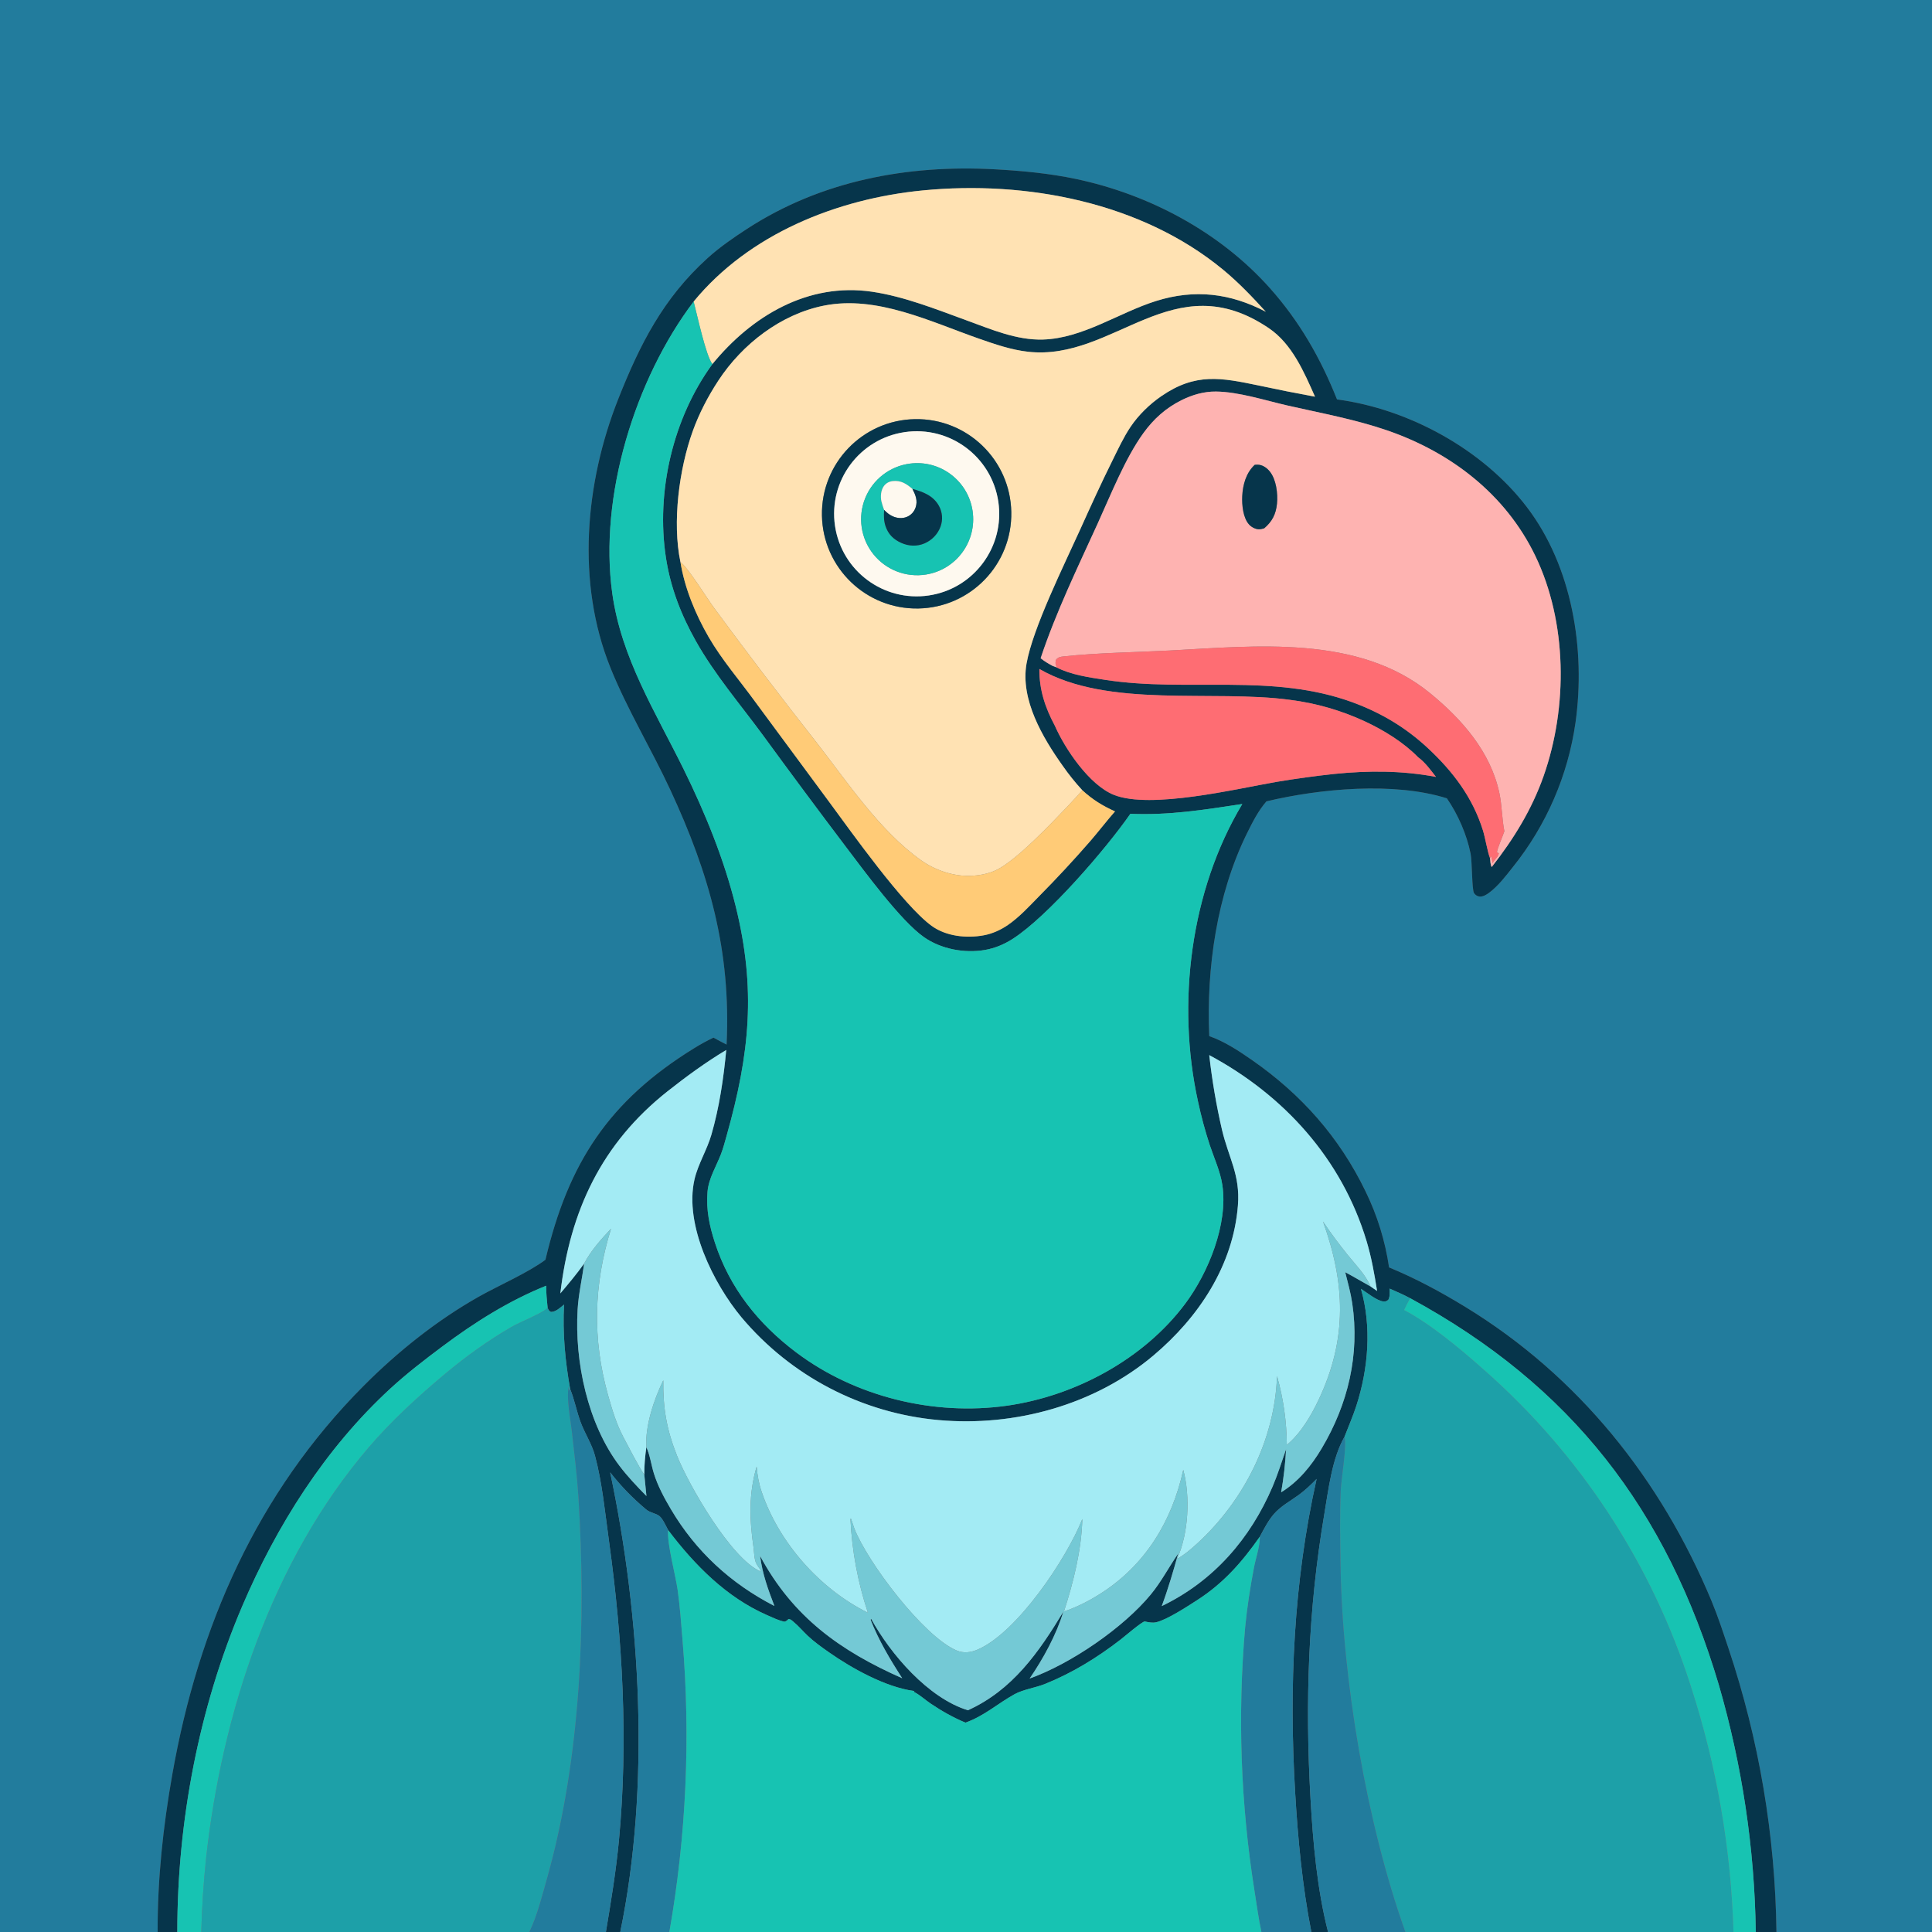 <?xml version="1.0" encoding="utf-8" ?>
<svg xmlns="http://www.w3.org/2000/svg" xmlns:xlink="http://www.w3.org/1999/xlink" width="1024" height="1024">
	<rect width="100%" height="100%" fill="#808080" stroke="none"/>
	<path fill="#227C9D" d="M0 0L1024 0L1024 1024L941.554 1024C940.926 972.84 932.341 922.088 916.107 873.568C913.287 865.167 910.546 856.713 907.14 848.529C880.279 783.993 836.573 729.274 776.628 692.678C763.658 684.76 750.297 677.545 736.229 671.758C734.178 657.685 729.939 644.018 723.667 631.253C709.841 602.71 689.713 580.06 663.763 561.977C656.728 557.076 649.061 551.984 640.933 549.171C639.346 513.262 644.93 474.073 660.971 441.602C663.84 435.795 666.962 429.625 671.236 424.732C699.66 417.963 738.791 414.305 766.873 423.123C772.744 431.62 777.401 442.281 779.44 452.416C780.302 456.702 780.104 471.56 781.265 473.343C781.936 474.373 782.965 475.058 784.199 475.183C785.938 475.359 787.772 474.266 789.122 473.28C793.953 469.749 798.113 464.283 801.822 459.582C819.59 437.478 831.072 410.994 835.06 382.916C840.452 344.248 833.305 300.263 809.259 268.754C785.945 238.206 746.691 216.735 708.64 211.701C699.908 189.782 688.711 170.223 672.932 152.558C646.424 122.883 608.986 103.016 570.211 94.844C556.201 91.891 541.515 90.512 527.233 89.738C480.874 87.226 435.194 95.779 395.924 121.312C388.683 126.02 381.463 130.99 375.05 136.791C351.49 158.107 339.125 182.564 327.655 211.554C310.065 256.01 305.392 308.776 323.486 353.762C332.477 376.117 345.089 396.719 355.228 418.535C376.022 463.277 387.495 503.911 385.107 553.643C382.757 552.51 380.474 551.201 378.175 549.967C374.7 551.613 371.381 553.44 368.105 555.456C322.634 583.438 301.213 616.435 289.096 667.697C280.171 674.43 264.161 681.413 253.918 687.186C231.617 699.755 210.761 716.422 192.724 734.546C136.14 791.402 105.16 862.113 91.331 940.455C86.408 968.346 83.493 995.649 83.54 1024L0 1024L0 0Z"/>
	<path fill="#06354B" d="M747.434 688.091C743.883 686.195 740.232 684.595 736.54 682.995C736.55 685.014 736.803 687.097 735.847 688.932C734.706 689.737 734.455 689.943 732.977 689.768C729.74 689.382 724.192 684.899 721.325 683.099C727.074 703.155 725.282 725.278 718.931 744.975C717.124 750.58 714.756 755.922 712.657 761.413C705.918 773.223 704.106 789.562 701.863 802.837C693.36 853.143 691.696 902.279 694.591 953.152C695.921 976.531 698.069 1001.27 703.906 1024L695.043 1024C690.26 999.551 687.91 974.735 686.447 949.901C683.159 894.096 685.594 838.557 697.835 783.86C694.842 786.908 691.842 789.805 688.383 792.333C683.848 795.647 678.751 798.306 675.061 802.629C672.1 806.098 669.864 810.508 667.711 814.52C658.17 828.044 648.619 839.022 634.542 848.089C629.306 851.462 618.392 858.61 612.715 859.849C610.772 860.273 608.68 859.834 606.773 859.415C605.611 859.159 595.574 867.749 593.815 869.104C581.456 878.628 568.399 886.685 553.887 892.528C548.873 894.547 542.313 895.43 537.713 897.976C528.754 902.934 521.641 909.514 511.714 913.034C505.339 910.403 498.949 906.781 493.245 902.919C490.479 901.046 487.798 898.565 484.885 896.996C484.676 896.883 484.464 896.775 484.254 896.664L484.628 896.208L484.236 896.228C469.344 894.189 451.474 884.262 439.269 875.692C435.442 873.004 431.466 870.173 428.066 866.954C425.535 864.558 423.201 861.756 420.518 859.55C419.573 858.773 419.17 858.28 417.953 858.089C417.198 858.874 416.802 859.269 415.734 859.541C412.477 858.826 409.485 857.335 406.447 856.001C384.941 846.562 368.126 829.457 354.164 811.021C352.995 808.892 351.393 805.198 349.633 803.662C347.785 802.049 344.613 801.867 342.414 800.014C335.184 793.921 329.266 787.845 323.395 780.381C339.637 857.127 344.725 946.779 328.753 1024L321.134 1024C323.863 1007.82 326.542 991.48 328.076 975.138C332.993 922.735 330.023 869.16 322.817 817.115C320.775 802.363 319.186 785.786 315.346 771.518C313.698 765.392 310.013 759.844 307.788 753.903C305.623 748.119 304.496 741.842 302.176 736.171C299.552 721.246 298.124 706.608 298.962 691.44C296.97 693.027 294.671 695.342 292.007 695.365C290.83 694.675 290.82 694.412 290.243 693.149C289.836 689.241 289.486 685.399 289.47 681.468C269.613 689.438 251.397 700.978 234.32 713.761C224.888 720.822 215.497 728.042 206.824 736.031C172.306 767.831 146.649 808.512 128.328 851.443C105.403 905.162 93.95 965.642 93.979 1024L83.54 1024C83.493 995.649 86.408 968.346 91.331 940.455C105.16 862.113 136.14 791.402 192.724 734.546C210.761 716.422 231.617 699.755 253.918 687.186C264.161 681.413 280.171 674.43 289.096 667.697C301.213 616.435 322.634 583.438 368.105 555.456C371.381 553.44 374.7 551.613 378.175 549.967C380.474 551.201 382.757 552.51 385.107 553.643C387.495 503.911 376.022 463.277 355.228 418.535C345.089 396.719 332.477 376.117 323.486 353.762C305.392 308.776 310.065 256.01 327.655 211.554C339.125 182.564 351.49 158.107 375.05 136.791C381.463 130.99 388.683 126.02 395.924 121.312C435.194 95.779 480.874 87.226 527.233 89.738C541.515 90.512 556.201 91.891 570.211 94.844C608.986 103.016 646.424 122.883 672.932 152.558C688.711 170.223 699.908 189.782 708.64 211.701C746.691 216.735 785.945 238.206 809.259 268.754C833.305 300.263 840.452 344.248 835.06 382.916C831.072 410.994 819.59 437.478 801.822 459.582C798.113 464.283 793.953 469.749 789.122 473.28C787.772 474.266 785.938 475.359 784.199 475.183C782.965 475.058 781.936 474.373 781.265 473.343C780.104 471.56 780.302 456.702 779.44 452.416C777.401 442.281 772.744 431.62 766.873 423.123C738.791 414.305 699.66 417.963 671.236 424.732C666.962 429.625 663.84 435.795 660.971 441.602C644.93 474.073 639.346 513.262 640.933 549.171C649.061 551.984 656.728 557.076 663.763 561.977C689.713 580.06 709.841 602.71 723.667 631.253C729.939 644.018 734.178 657.685 736.229 671.758C750.297 677.545 763.658 684.76 776.628 692.678C836.573 729.274 880.279 783.993 907.14 848.529C910.546 856.713 913.287 865.167 916.107 873.568C932.341 922.088 940.926 972.84 941.554 1024L930.603 1024C929.96 979.67 923.374 935.627 911.019 893.049C883.423 800.174 832.91 734.48 747.434 688.091ZM367.647 159.834C336.584 200.873 317.357 263.133 324.52 314.512C329.302 348.808 347.348 377.256 362.35 407.713C373.711 430.777 383.722 455.254 389.913 480.252C400.805 524.23 397.387 558.372 385.194 601.698C384.247 605.061 383.364 608.525 382.103 611.785C379.565 618.342 375.58 624.6 374.994 631.734C374.218 641.186 376.013 649.721 378.929 658.68C386.739 682.667 401.938 701.688 421.963 716.77C453.299 740.372 494.966 750.53 533.706 745.047C569.827 739.935 606.314 720.347 628.283 690.864C640.427 674.566 650.979 648.782 647.869 628.092C646.785 620.875 643.47 613.738 641.161 606.807C638.684 599.229 636.61 591.525 634.948 583.728C623.551 531.845 630.893 472.046 658.446 426.139C637.987 429.227 619.889 432.192 599.127 431.331C586.16 449.989 555.399 485.651 536.77 497.614C532.288 500.492 527.424 502.551 522.164 503.477C511.279 505.393 498.765 503.071 489.687 496.682C477.292 487.96 458.247 461.875 448.601 449.186C433.66 429.432 418.887 409.552 404.284 389.547C392.293 373.24 378.74 357.437 368.813 339.774C360.994 325.863 355.428 311.561 352.979 295.733C347.556 260.685 356.683 221.599 377.577 192.983C398.387 167.473 428.267 149.601 462.241 154.627C479.337 157.156 496.239 163.954 512.453 169.86C525.299 174.54 538.843 180.384 552.762 179.967C573.991 179.332 592.961 165.723 612.807 159.511C633.265 153.108 652.146 155.4 670.92 165.247C663.749 157.356 656.506 149.755 648.267 142.955C604.897 107.159 543.949 95.574 489.05 100.931C443.669 105.359 397.09 123.963 367.647 159.834ZM696.975 210.255C691.165 197.16 684.822 182.31 672.596 174.003C621.884 139.55 590.728 191.53 544.931 186.441C536.044 185.454 527.417 182.482 519.013 179.545C493.13 170.5 464.766 156.417 436.755 161.98C413.877 166.523 393.421 182.393 380.784 201.651C375.275 210.046 370.528 219.152 367.132 228.61C359.937 248.644 356.238 276.872 360.643 297.865C362.826 311.615 368.634 325.615 375.594 337.643C382.591 349.738 392.022 360.595 400.217 371.892L439.49 425.051C451.252 440.983 478.651 479.688 493.769 490.708C501.438 496.298 512.284 497.419 521.44 495.726C525.974 494.888 530.357 492.901 534.149 490.3C540.281 486.095 545.513 480.339 550.707 475.053C560.062 465.608 569.108 455.863 577.832 445.834C582.309 440.656 586.469 435.192 590.981 430.052C584.368 427.103 579.007 423.761 573.669 418.868C569.918 414.797 566.448 410.475 563.283 405.933C552.648 390.98 540.729 370.848 544.079 351.732C547.364 332.983 564.151 299.175 572.443 280.807C578.023 268.444 583.623 256.14 589.656 243.99C592.625 238.01 595.494 231.763 599.227 226.218C603.444 219.954 609.277 214.268 615.488 209.993C633.679 197.47 647.133 200.166 667.294 204.351C677.157 206.471 687.052 208.439 696.975 210.255ZM551.563 348.872C553.572 350.515 555.616 351.709 557.886 352.928L559.889 353.678C567.52 357.671 577.235 359.022 585.71 360.329C629.687 367.113 674.409 356.51 717.284 372.386C732.177 377.901 745.16 385.673 756.794 396.509C770.093 408.895 780.534 422.638 785.999 440.168C787.222 444.092 788.471 451.783 789.758 454.881C789.919 456.426 789.905 458.157 790.637 459.55C802.269 444.69 811.852 429.185 818.148 411.306C831.041 374.699 830.686 329.743 813.724 294.583C797.976 261.94 768.97 239.725 735.192 228.107C717.972 222.184 700.083 218.967 682.373 214.924C670.515 212.217 656.552 207.666 644.491 207.53C638.131 207.459 631.971 209.249 626.304 212.061C617.962 216.199 611.485 222.014 606.033 229.539C596.375 242.868 588.672 262.398 581.746 277.589C571.113 300.91 559.666 324.535 551.563 348.872ZM550.89 354.575C550.801 365.548 553.922 374.995 559.073 384.603C564.472 396.937 577.388 416.147 590.443 421.322C609.917 429.043 655.416 418.059 676.651 414.4C686.831 412.695 697.059 411.291 707.321 410.19C725.378 408.372 743.213 408.398 761.095 411.773C758.26 408.138 755.407 404.111 751.643 401.366C743.872 393.42 733.458 387.025 723.448 382.363C710.909 376.539 697.545 372.688 683.83 370.947C642.634 365.361 587.449 375.634 550.89 354.575ZM296.994 685.53C301.404 680.316 305.645 675.272 309.614 669.694C308.521 677.86 306.647 685.791 306.154 694.065C304.51 721.665 311.432 754.627 328.365 776.962C332.691 782.668 337.607 787.826 342.622 792.921C342.221 789.163 341.847 785.401 341.501 781.637C341.444 776.716 341.904 771.884 342.577 767.015C344.509 771.148 345.196 776.578 346.588 781.016C348.664 787.636 352.034 793.892 355.55 799.846C368.786 822.266 387.347 839.31 410.45 851.199C407.032 842.272 404.102 834.251 402.875 824.713C420.332 857.075 445.245 874.942 478.198 889.508C471.73 879.493 465.842 869.647 461.432 858.506L461.718 857.992C471.958 876.671 491.957 900.028 513.023 906.476C536.722 895.718 550.616 875.719 563.579 854.258C560.003 866.282 552.852 879.31 545.731 889.652C567.625 881.821 595.439 862.712 609.953 845.093C615.589 838.251 619.467 830.625 624.484 823.42C621.843 832.842 619.159 842.08 615.753 851.258C643.192 838.042 662.697 815.588 674.537 787.826C677.295 781.359 679.321 774.721 681.661 768.107C681.198 775.831 680.396 783.339 679.033 790.948C688.28 785.257 695.078 776.858 700.576 767.602C714.496 744.17 720.753 717.959 716.713 690.77C715.888 685.214 714.371 679.74 712.994 674.299C717.534 676.69 721.955 679.396 726.456 681.877L729.887 684.232C728.464 675.263 726.915 666.442 724.285 657.725C711.184 614.291 680.561 580.466 640.93 559.239C642.418 572.621 644.689 585.905 647.731 599.022C651.257 613.804 657.39 622.716 656.13 638.856C653.639 670.737 635.332 698.213 611.384 718.406C580.219 744.685 537.836 756.291 497.55 752.674C456.89 749.049 419.316 729.483 393.033 698.249C378.163 680.353 362.641 649.238 368.063 625.253C369.917 617.052 374.672 609.628 377.038 601.474C381.243 586.985 383.519 571.512 384.926 556.51C374.293 562.86 363.538 570.715 353.818 578.408C318.822 606.1 302.118 641.793 296.994 685.53Z"/>
	<path fill="#FFE2B3" d="M367.647 159.834C397.09 123.963 443.669 105.359 489.05 100.931C543.949 95.574 604.897 107.159 648.267 142.955C656.506 149.755 663.749 157.356 670.92 165.247C652.146 155.4 633.265 153.108 612.807 159.511C592.961 165.723 573.991 179.332 552.762 179.967C538.843 180.384 525.299 174.54 512.453 169.86C496.239 163.954 479.337 157.156 462.241 154.627C428.267 149.601 398.387 167.473 377.577 192.983C374.135 188.656 369.455 166.66 367.647 159.834Z"/>
	<path fill="#17C3B2" d="M658.446 426.139C630.893 472.046 623.551 531.845 634.948 583.728C636.61 591.525 638.684 599.229 641.161 606.807C643.47 613.738 646.785 620.875 647.869 628.092C650.979 648.782 640.427 674.566 628.283 690.864C606.314 720.347 569.827 739.935 533.706 745.047C494.966 750.53 453.299 740.372 421.963 716.77C401.938 701.688 386.739 682.667 378.929 658.68C376.013 649.721 374.218 641.186 374.994 631.734C375.58 624.6 379.565 618.342 382.103 611.785C383.364 608.525 384.247 605.061 385.194 601.698C397.387 558.372 400.805 524.23 389.913 480.252C383.722 455.254 373.711 430.777 362.35 407.713C347.348 377.256 329.302 348.808 324.52 314.512C317.357 263.133 336.584 200.873 367.647 159.834C369.455 166.66 374.135 188.656 377.577 192.983C356.683 221.599 347.556 260.685 352.979 295.733C355.428 311.561 360.994 325.863 368.813 339.774C378.74 357.437 392.293 373.24 404.284 389.547C418.887 409.552 433.66 429.432 448.601 449.186C458.247 461.875 477.292 487.96 489.687 496.682C498.765 503.071 511.279 505.393 522.164 503.477C527.424 502.551 532.288 500.492 536.77 497.614C555.399 485.651 586.16 449.989 599.127 431.331C619.889 432.192 637.987 429.227 658.446 426.139Z"/>
	<path fill="#FFE2B3" d="M360.643 297.865C356.238 276.872 359.937 248.644 367.132 228.61C370.528 219.152 375.275 210.046 380.784 201.651C393.421 182.393 413.877 166.523 436.755 161.98C464.766 156.417 493.13 170.5 519.013 179.545C527.417 182.482 536.044 185.454 544.931 186.441C590.728 191.53 621.884 139.55 672.596 174.003C684.822 182.31 691.165 197.16 696.975 210.255C687.052 208.439 677.157 206.471 667.294 204.351C647.133 200.166 633.679 197.47 615.488 209.993C609.277 214.268 603.444 219.954 599.227 226.218C595.494 231.763 592.625 238.01 589.656 243.99C583.623 256.14 578.023 268.444 572.443 280.807C564.151 299.175 547.364 332.983 544.079 351.732C540.729 370.848 552.648 390.98 563.283 405.933C566.448 410.475 569.918 414.797 573.669 418.868C571.183 421.653 568.658 424.402 566.094 427.114C557.31 436.331 538.823 455.913 528.182 461.082C523.695 463.261 518.566 464.139 513.606 464.222C504.823 464.368 495.407 461.072 488.267 456.018C466.368 440.518 449.056 414.445 432.693 393.417C414.351 370.119 396.383 346.528 378.796 322.655C374.553 316.93 365.693 302.443 361.266 298.413C361.062 298.227 360.851 298.048 360.643 297.865ZM484.888 222.156C457.177 222.675 435.132 245.557 435.648 273.268C436.163 300.979 459.044 323.026 486.755 322.513C514.47 322 536.52 299.116 536.005 271.401C535.489 243.686 512.602 221.638 484.888 222.156Z"/>
	<path fill="#FEB3B1" d="M557.886 352.928C555.616 351.709 553.572 350.515 551.563 348.872C559.666 324.535 571.113 300.91 581.746 277.589C588.672 262.398 596.375 242.868 606.033 229.539C611.485 222.014 617.962 216.199 626.304 212.061C631.971 209.249 638.131 207.459 644.491 207.53C656.552 207.666 670.515 212.217 682.373 214.924C700.083 218.967 717.972 222.184 735.192 228.107C768.97 239.725 797.976 261.94 813.724 294.583C830.686 329.743 831.041 374.699 818.148 411.306C811.852 429.185 802.269 444.69 790.637 459.55C789.905 458.157 789.919 456.426 789.758 454.881L790.229 453.73C790.757 454.91 790.877 456.217 791.1 457.486C791.958 455.568 794.098 454.362 794.402 452.229L793.413 451.793C793.417 450.137 796.655 442.793 797.344 440.574C796.024 433.924 796.118 427.038 794.709 420.389C790.064 398.458 774.911 381.271 758.021 367.437C719.997 336.292 665.494 342.38 619.838 344.791C601.457 345.761 582.221 345.939 564.007 347.881C562.027 348.092 560.901 348.209 559.609 349.799C559.489 350.772 559.31 351.508 559.642 352.452C559.705 352.633 559.83 352.794 559.868 352.983C559.914 353.21 559.882 353.447 559.889 353.678L557.886 352.928ZM665.039 246.368C660.47 250.579 658.702 256.912 658.417 262.979C658.197 267.637 658.819 274.406 662.023 277.985C663.189 279.288 665.217 280.391 666.969 280.524C667.971 280.6 669.043 280.286 670.009 280.045C674.246 276.454 676.284 272.532 676.828 266.955C677.349 261.62 676.433 254.112 672.996 249.88C671.557 248.108 669.553 246.634 667.246 246.334C666.55 246.244 665.729 246.332 665.039 246.368Z"/>
	<path fill="#06354B" d="M486.755 322.513C459.044 323.026 436.163 300.979 435.648 273.268C435.132 245.557 457.177 222.675 484.888 222.156C512.602 221.638 535.489 243.686 536.005 271.401C536.52 299.116 514.47 322 486.755 322.513ZM479.455 229.038C455.549 232.572 439.035 254.817 442.569 278.723C446.104 302.629 468.349 319.143 492.254 315.608C516.16 312.074 532.674 289.829 529.14 265.923C525.605 242.018 503.361 225.504 479.455 229.038Z"/>
	<path fill="#FEF9EF" d="M492.254 315.608C468.349 319.143 446.104 302.629 442.569 278.723C439.035 254.817 455.549 232.572 479.455 229.038C503.361 225.504 525.605 242.018 529.14 265.923C532.674 289.829 516.16 312.074 492.254 315.608ZM482.22 245.733C471.606 247.135 462.567 254.141 458.562 264.07C454.557 274 456.206 285.316 462.878 293.69C469.55 302.063 480.212 306.198 490.785 304.513C506.832 301.954 517.844 286.977 515.501 270.898C513.158 254.819 498.329 243.606 482.22 245.733Z"/>
	<path fill="#17C3B2" d="M490.785 304.513C480.212 306.198 469.55 302.063 462.878 293.69C456.206 285.316 454.557 274 458.562 264.07C462.567 254.141 471.606 247.135 482.22 245.733C498.329 243.606 513.158 254.819 515.501 270.898C517.844 286.977 506.832 301.954 490.785 304.513ZM483.598 259.123C480.42 256.45 477.596 254.519 473.184 254.984C471.268 255.185 469.576 256.093 468.443 257.671C466.886 259.841 466.576 263.205 467.176 265.744C467.538 267.275 468.065 268.777 468.593 270.258C468.43 273.285 468.358 275.91 469.335 278.847C470.76 283.133 473.518 285.862 477.598 287.714C481.573 289.518 485.956 289.741 490.004 288.02C493.938 286.347 497.166 283.006 498.563 278.951C499.816 275.391 499.495 271.466 497.679 268.157C494.681 262.695 489.254 260.673 483.598 259.123Z"/>
	<path fill="#06354B" d="M670.009 280.045C669.043 280.286 667.971 280.6 666.969 280.524C665.217 280.391 663.189 279.288 662.023 277.985C658.819 274.406 658.197 267.637 658.417 262.979C658.702 256.912 660.47 250.579 665.039 246.368C665.729 246.332 666.55 246.244 667.246 246.334C669.553 246.634 671.557 248.108 672.996 249.88C676.433 254.112 677.349 261.62 676.828 266.955C676.284 272.532 674.246 276.454 670.009 280.045Z"/>
	<path fill="#FEF9EF" d="M468.593 270.258C468.065 268.777 467.538 267.275 467.176 265.744C466.576 263.205 466.886 259.841 468.443 257.671C469.576 256.093 471.268 255.185 473.184 254.984C477.596 254.519 480.42 256.45 483.598 259.123C485.259 262.345 486.525 265.394 485.276 269.012C484.504 271.251 482.854 273.063 480.651 273.959C478.197 274.957 475.511 274.705 473.127 273.637C471.326 272.829 469.962 271.65 468.593 270.258Z"/>
	<path fill="#06354B" d="M483.598 259.123C489.254 260.673 494.681 262.695 497.679 268.157C499.495 271.466 499.816 275.391 498.563 278.951C497.166 283.006 493.938 286.347 490.004 288.02C485.956 289.741 481.573 289.518 477.598 287.714C473.518 285.862 470.76 283.133 469.335 278.847C468.358 275.91 468.43 273.285 468.593 270.258C469.962 271.65 471.326 272.829 473.127 273.637C475.511 274.705 478.197 274.957 480.651 273.959C482.854 273.063 484.504 271.251 485.276 269.012C486.525 265.394 485.259 262.345 483.598 259.123Z"/>
	<path fill="#FFCB77" d="M360.643 297.865C360.851 298.048 361.062 298.227 361.266 298.413C365.693 302.443 374.553 316.93 378.796 322.655C396.383 346.528 414.351 370.119 432.693 393.417C449.056 414.445 466.368 440.518 488.267 456.018C495.407 461.072 504.823 464.368 513.606 464.222C518.566 464.139 523.695 463.261 528.182 461.082C538.823 455.913 557.31 436.331 566.094 427.114C568.658 424.402 571.183 421.653 573.669 418.868C579.007 423.761 584.368 427.103 590.981 430.052C586.469 435.192 582.309 440.656 577.832 445.834C569.108 455.863 560.062 465.608 550.707 475.053C545.513 480.339 540.281 486.095 534.149 490.3C530.357 492.901 525.974 494.888 521.44 495.726C512.284 497.419 501.438 496.298 493.769 490.708C478.651 479.688 451.252 440.983 439.49 425.051L400.217 371.892C392.022 360.595 382.591 349.738 375.594 337.643C368.634 325.615 362.826 311.615 360.643 297.865Z"/>
	<path fill="#FE6D73" d="M559.889 353.678C559.882 353.447 559.914 353.21 559.868 352.983C559.83 352.794 559.705 352.633 559.642 352.452C559.31 351.508 559.489 350.772 559.609 349.799C560.901 348.209 562.027 348.092 564.007 347.881C582.221 345.939 601.457 345.761 619.838 344.791C665.494 342.38 719.997 336.292 758.021 367.437C774.911 381.271 790.064 398.458 794.709 420.389C796.118 427.038 796.024 433.924 797.344 440.574C796.655 442.793 793.417 450.137 793.413 451.793L794.402 452.229C794.098 454.362 791.958 455.568 791.1 457.486C790.877 456.217 790.757 454.91 790.229 453.73L789.758 454.881C788.471 451.783 787.222 444.092 785.999 440.168C780.534 422.638 770.093 408.895 756.794 396.509C745.16 385.673 732.177 377.901 717.284 372.386C674.409 356.51 629.687 367.113 585.71 360.329C577.235 359.022 567.52 357.671 559.889 353.678Z"/>
	<path fill="#FE6D73" d="M559.073 384.603C553.922 374.995 550.801 365.548 550.89 354.575C587.449 375.634 642.634 365.361 683.83 370.947C697.545 372.688 710.909 376.539 723.448 382.363C733.458 387.025 743.872 393.42 751.643 401.366C755.407 404.111 758.26 408.138 761.095 411.773C743.213 408.398 725.378 408.372 707.321 410.19C697.059 411.291 686.831 412.695 676.651 414.4C655.416 418.059 609.917 429.043 590.443 421.322C577.388 416.147 564.472 396.937 559.073 384.603Z"/>
	<path fill="#A3EBF4" d="M309.614 669.694C305.645 675.272 301.404 680.316 296.994 685.53C302.118 641.793 318.822 606.1 353.818 578.408C363.538 570.715 374.293 562.86 384.926 556.51C383.519 571.512 381.243 586.985 377.038 601.474C374.672 609.628 369.917 617.052 368.063 625.253C362.641 649.238 378.163 680.353 393.033 698.249C419.316 729.483 456.89 749.049 497.55 752.674C537.836 756.291 580.219 744.685 611.384 718.406C635.332 698.213 653.639 670.737 656.13 638.856C657.39 622.716 651.257 613.804 647.731 599.022C644.689 585.905 642.418 572.621 640.93 559.239C680.561 580.466 711.184 614.291 724.285 657.725C726.915 666.442 728.464 675.263 729.887 684.232L726.456 681.877C723.519 675.265 718.743 670.666 714.278 665.107C709.719 659.433 705.251 653.495 701.22 647.432C712.999 680.232 714.231 709.378 698.971 741.764C694.929 750.342 689.433 759.705 682.039 765.831C681.967 753.496 680.221 741.229 676.85 729.364C675.671 762.897 659.498 795.012 634.942 817.722C631.587 820.824 627.914 824.004 623.892 826.204C629.957 812.763 630.977 793.259 627.158 779.065C621.224 806.123 607.119 829.455 583.46 844.539C577.212 848.522 570.925 851.733 563.915 854.126C568.992 838.468 573.191 821.656 573.658 805.113C565.355 825.996 539.386 864.95 518.429 874.202C514.621 875.883 510.855 876.412 506.946 874.751C489.458 867.325 459.7 827.901 452.799 810.072C452.138 808.363 451.693 806.594 450.998 804.895L450.744 805.045C451.55 821.971 454.667 838.706 460.008 854.787C434.59 842.214 412.91 817.763 403.718 790.787C402.192 786.308 401.443 782.039 401.028 777.339C396.769 791.758 397.253 805.365 399.357 820.002C399.732 822.61 399.681 826.425 400.895 828.756C401.537 829.987 402.444 831.161 403.253 832.287L402.986 832.836C387.639 826.247 365.15 787.425 358.831 771.538C353.337 757.726 351.362 746.311 351.556 731.586C346.69 741.549 341.855 755.792 342.577 767.015C341.904 771.884 341.444 776.716 341.501 781.637C338.424 777.23 333.211 767.004 330.488 761.866C326.765 754.84 324.495 747.342 322.349 739.721C313.892 709.694 314.617 680.963 323.864 651.241C318.779 656.588 312.993 663.122 309.614 669.694Z"/>
	<path fill="#74C9D5" d="M726.456 681.877C721.955 679.396 717.534 676.69 712.994 674.299C714.371 679.74 715.888 685.214 716.713 690.77C720.753 717.959 714.496 744.17 700.576 767.602C695.078 776.858 688.28 785.257 679.033 790.948C680.396 783.339 681.198 775.831 681.661 768.107C679.321 774.721 677.295 781.359 674.537 787.826C662.697 815.588 643.192 838.042 615.753 851.258C619.159 842.08 621.843 832.842 624.484 823.42C619.467 830.625 615.589 838.251 609.953 845.093C595.439 862.712 567.625 881.821 545.731 889.652C552.852 879.31 560.003 866.282 563.579 854.258C550.616 875.719 536.722 895.718 513.023 906.476C491.957 900.028 471.958 876.671 461.718 857.992L461.432 858.506C465.842 869.647 471.73 879.493 478.198 889.508C445.245 874.942 420.332 857.075 402.875 824.713C404.102 834.251 407.032 842.272 410.45 851.199C387.347 839.31 368.786 822.266 355.55 799.846C352.034 793.892 348.664 787.636 346.588 781.016C345.196 776.578 344.509 771.148 342.577 767.015C341.855 755.792 346.69 741.549 351.556 731.586C351.362 746.311 353.337 757.726 358.831 771.538C365.15 787.425 387.639 826.247 402.986 832.836L403.253 832.287C402.444 831.161 401.537 829.987 400.895 828.756C399.681 826.425 399.732 822.61 399.357 820.002C397.253 805.365 396.769 791.758 401.028 777.339C401.443 782.039 402.192 786.308 403.718 790.787C412.91 817.763 434.59 842.214 460.008 854.787C454.667 838.706 451.55 821.971 450.744 805.045L450.998 804.895C451.693 806.594 452.138 808.363 452.799 810.072C459.7 827.901 489.458 867.325 506.946 874.751C510.855 876.412 514.621 875.883 518.429 874.202C539.386 864.95 565.355 825.996 573.658 805.113C573.191 821.656 568.992 838.468 563.915 854.126C570.925 851.733 577.212 848.522 583.46 844.539C607.119 829.455 621.224 806.123 627.158 779.065C630.977 793.259 629.957 812.763 623.892 826.204C627.914 824.004 631.587 820.824 634.942 817.722C659.498 795.012 675.671 762.897 676.85 729.364C680.221 741.229 681.967 753.496 682.039 765.831C689.433 759.705 694.929 750.342 698.971 741.764C714.231 709.378 712.999 680.232 701.22 647.432C705.251 653.495 709.719 659.433 714.278 665.107C718.743 670.666 723.519 675.265 726.456 681.877Z"/>
	<path fill="#74C9D5" d="M309.614 669.694C312.993 663.122 318.779 656.588 323.864 651.241C314.617 680.963 313.892 709.694 322.349 739.721C324.495 747.342 326.765 754.84 330.488 761.866C333.211 767.004 338.424 777.23 341.501 781.637C341.847 785.401 342.221 789.163 342.622 792.921C337.607 787.826 332.691 782.668 328.365 776.962C311.432 754.627 304.51 721.665 306.154 694.065C306.647 685.791 308.521 677.86 309.614 669.694Z"/>
	<path fill="#17C3B2" d="M289.47 681.468C289.486 685.399 289.836 689.241 290.243 693.149C290.059 693.313 289.878 693.48 289.691 693.64C286.214 696.604 275.622 700.667 271.037 703.326C258.796 710.426 246.806 719.035 235.963 728.114C221.575 740.161 207.564 752.975 195.344 767.253C144.153 827.066 117.569 908.16 109.156 985.508C107.839 998.302 107.011 1011.14 106.674 1024L93.979 1024C93.95 965.642 105.403 905.162 128.328 851.443C146.649 808.512 172.306 767.831 206.824 736.031C215.497 728.042 224.888 720.822 234.32 713.761C251.397 700.978 269.613 689.438 289.47 681.468Z"/>
	<path fill="#1DA0A8" d="M747.434 688.091C746.274 690.149 745.195 692.179 744.233 694.34C757.854 701.449 774 714.858 785.6 725.183C837.27 770.325 875.574 828.77 896.346 894.162C909.938 936.16 917.497 979.876 918.798 1024L744.894 1024C724.33 966.454 711.386 889.973 710.5 828.953C710.313 816.034 710.059 803.172 710.607 790.257C710.915 782.996 713.86 767.529 712.657 761.413C714.756 755.922 717.124 750.58 718.931 744.975C725.282 725.278 727.074 703.155 721.325 683.099C724.192 684.899 729.74 689.382 732.977 689.768C734.455 689.943 734.706 689.737 735.847 688.932C736.803 687.097 736.55 685.014 736.54 682.995C740.232 684.595 743.883 686.195 747.434 688.091Z"/>
	<path fill="#17C3B2" d="M744.233 694.34C745.195 692.179 746.274 690.149 747.434 688.091C832.91 734.48 883.423 800.174 911.019 893.049C923.374 935.627 929.96 979.67 930.603 1024L918.798 1024C917.497 979.876 909.938 936.16 896.346 894.162C875.574 828.77 837.27 770.325 785.6 725.183C774 714.858 757.854 701.449 744.233 694.34Z"/>
	<path fill="#1DA0A8" d="M290.243 693.149C290.82 694.412 290.83 694.675 292.007 695.365C294.671 695.342 296.97 693.027 298.962 691.44C298.124 706.608 299.552 721.246 302.176 736.171L301.618 736.97L301.392 735.091C300.15 741.423 302.355 752.187 303.092 758.799C304.372 770.285 305.829 781.783 306.56 793.32C310.748 859.387 307.952 931.459 289.994 995.336C287.515 1004.15 284.544 1015.91 280.522 1024L106.674 1024C107.011 1011.14 107.839 998.302 109.156 985.508C117.569 908.16 144.153 827.066 195.344 767.253C207.564 752.975 221.575 740.161 235.963 728.114C246.806 719.035 258.796 710.426 271.037 703.326C275.622 700.667 286.214 696.604 289.691 693.64C289.878 693.48 290.059 693.313 290.243 693.149Z"/>
	<path fill="#227C9D" d="M302.176 736.171C304.496 741.842 305.623 748.119 307.788 753.903C310.013 759.844 313.698 765.392 315.346 771.518C319.186 785.786 320.775 802.363 322.817 817.115C330.023 869.16 332.993 922.735 328.076 975.138C326.542 991.48 323.863 1007.82 321.134 1024L280.522 1024C284.544 1015.91 287.515 1004.15 289.994 995.336C307.952 931.459 310.748 859.387 306.56 793.32C305.829 781.783 304.372 770.285 303.092 758.799C302.355 752.187 300.15 741.423 301.392 735.091L301.618 736.97L302.176 736.171Z"/>
	<path fill="#227C9D" d="M703.906 1024C698.069 1001.27 695.921 976.531 694.591 953.152C691.696 902.279 693.36 853.143 701.863 802.837C704.106 789.562 705.918 773.223 712.657 761.413C713.86 767.529 710.915 782.996 710.607 790.257C710.059 803.172 710.313 816.034 710.5 828.953C711.386 889.973 724.33 966.454 744.894 1024L703.906 1024Z"/>
	<path fill="#227C9D" d="M354.164 811.021C353.312 817.341 358.129 835.163 359.187 842.812C360.414 851.688 361.073 860.7 361.79 869.629C366.076 921.174 363.72 973.056 354.779 1024L328.753 1024C344.725 946.779 339.637 857.127 323.395 780.381C329.266 787.845 335.184 793.921 342.414 800.014C344.613 801.867 347.785 802.049 349.633 803.662C351.393 805.198 352.995 808.892 354.164 811.021Z"/>
	<path fill="#227C9D" d="M667.711 814.52C669.864 810.508 672.1 806.098 675.061 802.629C678.751 798.306 683.848 795.647 688.383 792.333C691.842 789.805 694.842 786.908 697.835 783.86C685.594 838.557 683.159 894.096 686.447 949.901C687.91 974.735 690.26 999.551 695.043 1024L668.562 1024C667.056 1016.91 666.084 1009.62 664.943 1002.46C657.559 956.154 655.885 909.12 659.96 862.41C660.983 851.846 662.67 841.126 664.653 830.699C665.574 825.853 667.549 820.337 667.696 815.453C667.705 815.142 667.706 814.831 667.711 814.52Z"/>
	<path fill="#17C3B2" d="M354.779 1024C363.72 973.056 366.076 921.174 361.79 869.629C361.073 860.7 360.414 851.688 359.187 842.812C358.129 835.163 353.312 817.341 354.164 811.021C368.126 829.457 384.941 846.562 406.447 856.001C409.485 857.335 412.477 858.826 415.734 859.541C416.802 859.269 417.198 858.874 417.953 858.089C419.17 858.28 419.573 858.773 420.518 859.55C423.201 861.756 425.535 864.558 428.066 866.954C431.466 870.173 435.442 873.004 439.269 875.692C451.474 884.262 469.344 894.189 484.236 896.228L484.628 896.208L484.254 896.664C484.464 896.775 484.676 896.883 484.885 896.996C487.798 898.565 490.479 901.046 493.245 902.919C498.949 906.781 505.339 910.403 511.714 913.034C521.641 909.514 528.754 902.934 537.713 897.976C542.313 895.43 548.873 894.547 553.887 892.528C568.399 886.685 581.456 878.628 593.815 869.104C595.574 867.749 605.611 859.159 606.773 859.415C608.68 859.834 610.772 860.273 612.715 859.849C618.392 858.61 629.306 851.462 634.542 848.089C648.619 839.022 658.17 828.044 667.711 814.52C667.706 814.831 667.705 815.142 667.696 815.453C667.549 820.337 665.574 825.853 664.653 830.699C662.67 841.126 660.983 851.846 659.96 862.41C655.885 909.12 657.559 956.154 664.943 1002.46C666.084 1009.62 667.056 1016.91 668.562 1024L354.779 1024Z"/>
</svg>
